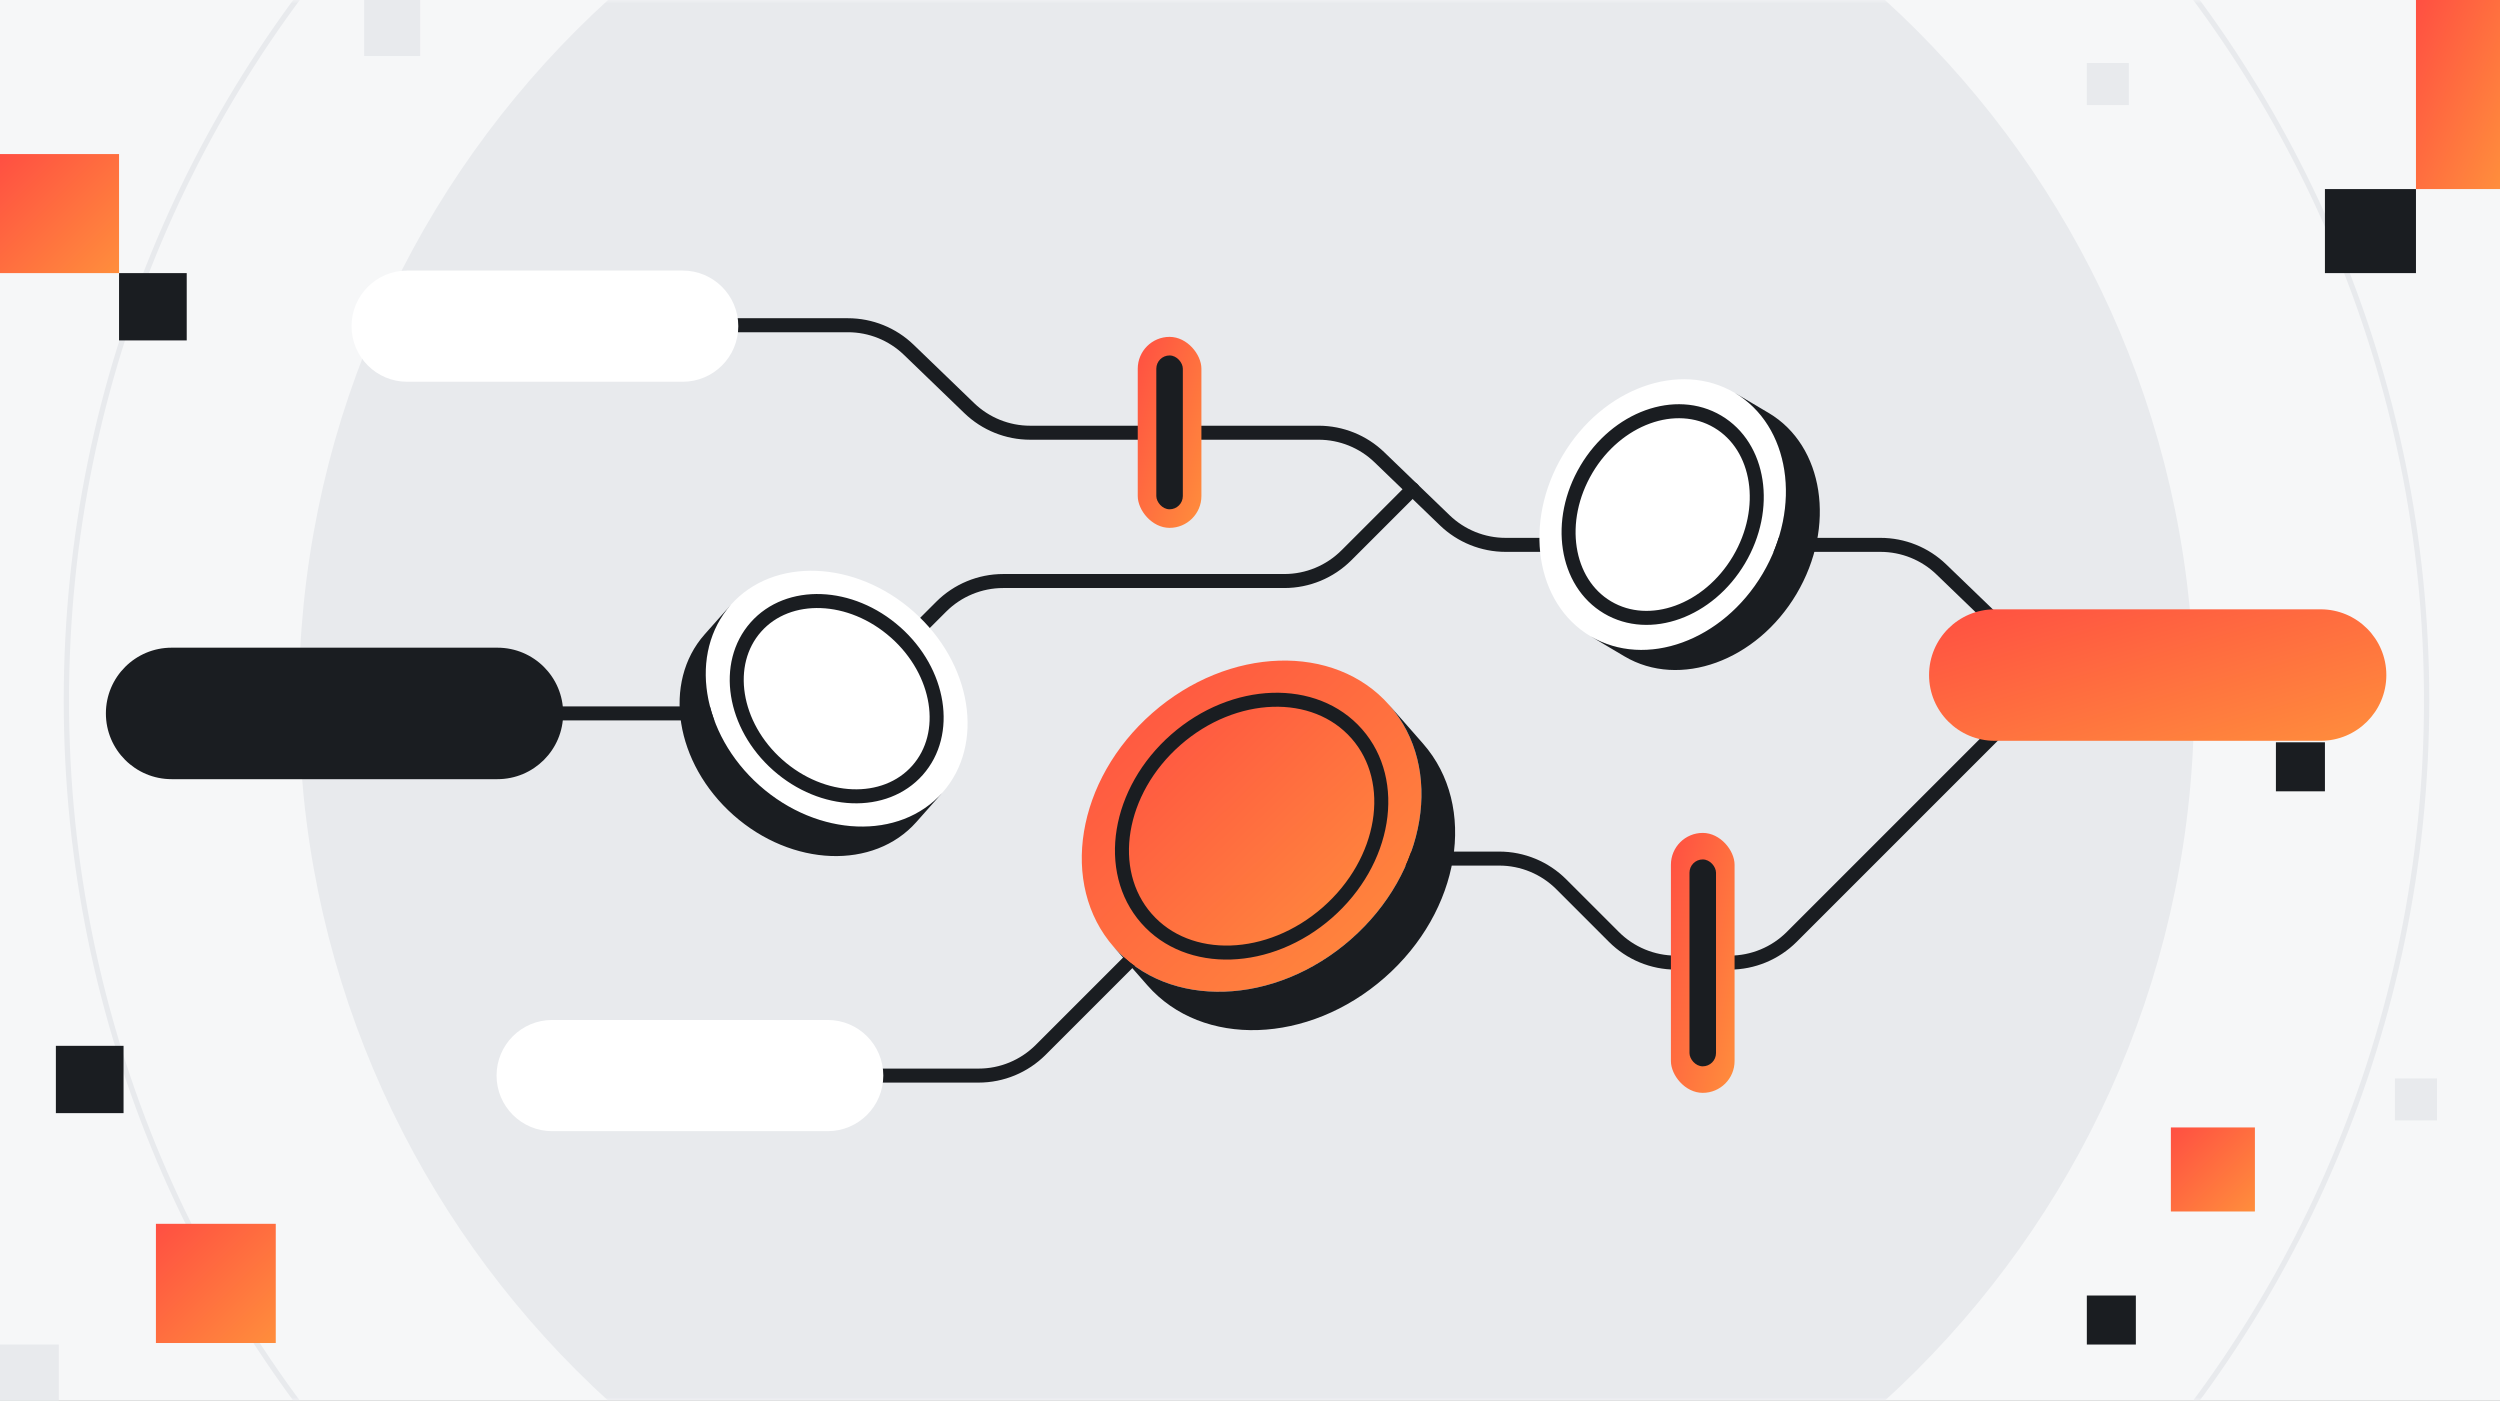 <svg width="357" height="200" viewBox="0 0 357 200" fill="none" xmlns="http://www.w3.org/2000/svg">
<rect x="0" y="0" width="357" height="200" fill="#333333" stroke="none"/>
<g clip-path="url(#clip0_357_13722)">
<rect width="357" height="200" fill="#F6F7F8"/>
<g clip-path="url(#clip1_357_13722)">
<rect width="357" height="200" fill="#F6F7F8"/>
<mask id="mask0_357_13722" style="mask-type:luminance" maskUnits="userSpaceOnUse" x="-77" y="0" width="510" height="200">
<path d="M432.545 0H-76.545V200H432.545V0Z" fill="white"/>
</mask>
<g mask="url(#mask0_357_13722)">
<path d="M432.545 -0H-76.545V198.503H432.545V-0Z" fill="#F6F7F8"/>
<path d="M178 235.325C252.738 235.325 313.326 174.738 313.326 100C313.326 25.262 252.738 -35.325 178 -35.325C103.262 -35.325 42.675 25.262 42.675 100C42.675 174.738 103.262 235.325 178 235.325Z" fill="#E8EAED"/>
<path d="M178 268.522C271.072 268.522 346.522 193.072 346.522 100C346.522 6.928 271.072 -68.522 178 -68.522C84.928 -68.522 9.478 6.928 9.478 100C9.478 193.072 84.928 268.522 178 268.522Z" stroke="#E8EAED" stroke-width="0.758" stroke-miterlimit="10"/>
</g>
</g>
<g clip-path="url(#clip2_357_13722)">
<path d="M17.643 149.344H7.979V158.956H17.643V149.344Z" fill="#1A1D21"/>
<path d="M26.664 39H17V48.612H26.664V39Z" fill="#1A1D21"/>
<path d="M39.378 174.761H22.265V191.782H39.378V174.761Z" fill="url(#paint0_linear_357_13722)"/>
<path d="M17 22H0V39H17V22Z" fill="url(#paint1_linear_357_13722)"/>
<path d="M8.403 192H0V200.358H8.403V192Z" fill="#E8EAED"/>
<path d="M60 0H52V8H60V0Z" fill="#E8EAED"/>
<path d="M345 27H332V39H345V27Z" fill="#1A1D21"/>
<path d="M357 0H345V27H357V0Z" fill="url(#paint2_linear_357_13722)"/>
<path d="M332 106H325V113H332V106Z" fill="#1A1D21"/>
<path d="M305 185H298V192H305V185Z" fill="#1A1D21"/>
<path d="M322 161H310V173H322V161Z" fill="url(#paint3_linear_357_13722)"/>
<path d="M348 154H342V160H348V154Z" fill="#E8EAED"/>
<path d="M304 9H298V15H304V9Z" fill="#E8EAED"/>
</g>
<g clip-path="url(#clip3_357_13722)">
<path d="M126.136 153.595H139.746C143.068 153.595 146.258 152.273 148.606 149.924L172.254 126.277C174.602 123.928 177.792 122.606 181.114 122.606H214.091C217.413 122.606 220.602 123.928 222.951 126.277L230.466 133.792C232.815 136.14 236.004 137.462 239.326 137.462H246.996C250.318 137.462 253.508 136.14 255.856 133.792L287.917 101.731" stroke="#1A1D21" stroke-width="2" stroke-linecap="round" stroke-linejoin="round"/>
<path d="M105.428 46.443H121.08C124.326 46.443 127.443 47.701 129.777 49.955L138.409 58.28C140.746 60.534 143.864 61.792 147.106 61.792H188.288C191.534 61.792 194.652 63.049 196.985 65.303L206.311 74.296C208.648 76.549 211.765 77.807 215.008 77.807H268.53C271.777 77.807 274.894 79.064 277.227 81.318L290.462 94.079" stroke="#1A1D21" stroke-width="2" stroke-linecap="round" stroke-linejoin="round"/>
<path d="M80.421 101.875H113.974C117.296 101.875 120.485 100.553 122.834 98.205L134.398 86.64C136.746 84.292 139.936 82.97 143.258 82.97H183.406C186.727 82.97 189.917 81.648 192.265 79.299L201.72 69.845" stroke="#1A1D21" stroke-width="2" stroke-linecap="round" stroke-linejoin="round"/>
<path d="M134.591 113.17C140.666 106.314 138.825 94.754 130.481 87.356C122.132 79.955 110.435 79.515 104.36 86.371C98.28 93.227 100.121 104.784 108.469 112.186C116.818 119.583 128.511 120.03 134.591 113.17ZM127.878 90.296C134.253 95.947 135.659 104.769 131.019 110.004C126.378 115.239 117.45 114.902 111.075 109.254C104.7 103.606 103.299 94.776 107.939 89.546C112.579 84.314 121.507 84.648 127.878 90.299V90.296Z" fill="white"/>
<path d="M131.015 110C135.656 104.765 134.25 95.943 127.875 90.292C121.5 84.64 112.572 84.303 107.936 89.538C103.3 94.773 104.697 103.598 111.072 109.246C117.447 114.894 126.375 115.231 131.015 109.996V110Z" fill="white"/>
<path d="M130.859 117.383L134.594 113.17C128.515 120.027 116.822 119.583 108.473 112.186C100.125 104.784 98.284 93.227 104.363 86.371L100.628 90.583C94.553 97.439 96.39 108.996 104.738 116.398C113.087 123.795 124.784 124.239 130.859 117.383Z" fill="#1A1D21"/>
<path d="M127.879 90.296C121.504 84.644 112.576 84.307 107.94 89.542C103.303 94.776 104.701 103.602 111.076 109.25C117.451 114.898 126.379 115.235 131.019 110C135.659 104.765 134.254 95.943 127.879 90.292V90.296Z" stroke="#1A1D21" stroke-width="2" stroke-linecap="round" stroke-linejoin="round"/>
<path d="M247.734 56.109C239.854 51.437 228.849 55.429 223.161 65.021C217.469 74.617 219.248 86.187 227.128 90.858C235.009 95.533 246.01 91.542 251.701 81.945C257.389 72.35 255.619 60.783 247.734 56.109ZM226.539 67.021C230.884 59.693 239.282 56.647 245.299 60.214C251.316 63.782 252.672 72.613 248.33 79.94C243.988 87.267 235.582 90.312 229.569 86.743C223.555 83.175 222.196 74.344 226.542 67.02L226.539 67.021Z" fill="white"/>
<path d="M245.296 60.218C239.279 56.651 230.881 59.697 226.536 67.025C222.19 74.353 223.546 83.184 229.562 86.748C235.578 90.312 243.981 87.272 248.323 79.945C252.665 72.618 251.309 63.787 245.292 60.219L245.296 60.218Z" fill="white"/>
<path d="M252.575 58.977L247.733 56.105C255.614 60.78 257.388 72.346 251.7 81.942C246.009 91.538 235.008 95.529 227.127 90.854L231.969 93.726C239.849 98.397 250.851 94.41 256.542 84.814C262.23 75.218 260.455 63.648 252.575 58.977Z" fill="#1A1D21"/>
<path d="M226.538 67.02C222.193 74.348 223.548 83.179 229.565 86.743C235.581 90.307 243.984 87.267 248.326 79.94C252.668 72.613 251.312 63.782 245.295 60.215C239.278 56.647 230.88 59.693 226.535 67.021L226.538 67.02Z" stroke="#1A1D21" stroke-width="2" stroke-linecap="round" stroke-linejoin="round"/>
<path d="M198.409 100.716C190.58 91.788 175.424 92.284 164.557 101.814C153.689 111.348 151.223 126.311 159.057 135.239C166.89 144.167 182.042 143.67 192.913 134.136C203.78 124.606 206.239 109.64 198.413 100.716H198.409ZM167.909 105.636C176.208 98.356 187.776 97.981 193.758 104.799C199.735 111.614 197.856 123.038 189.557 130.314C181.258 137.591 169.689 137.97 163.712 131.155C157.731 124.337 159.614 112.917 167.909 105.636Z" fill="url(#paint4_linear_357_13722)"/>
<path d="M193.757 104.799C187.776 97.981 176.208 98.36 167.909 105.636C159.61 112.913 157.731 124.337 163.712 131.155C169.689 137.97 181.261 137.591 189.557 130.314C197.852 123.038 199.735 111.614 193.757 104.799Z" fill="url(#paint5_linear_357_13722)"/>
<path d="M203.216 106.197L198.409 100.716C206.239 109.64 203.777 124.606 192.909 134.136C182.042 143.67 166.883 144.163 159.053 135.239L163.86 140.72C171.69 149.648 186.845 149.152 197.716 139.617C208.584 130.087 211.046 115.125 203.216 106.197Z" fill="#1A1D21"/>
<path d="M167.909 105.636C159.61 112.917 157.731 124.337 163.712 131.155C169.689 137.97 181.261 137.591 189.557 130.314C197.852 123.038 199.735 111.614 193.757 104.799C187.776 97.981 176.208 98.36 167.909 105.636Z" stroke="#1A1D21" stroke-width="2" stroke-linecap="round" stroke-linejoin="round"/>
<path d="M71.034 92.489H24.508C19.324 92.489 15.121 96.691 15.121 101.875V101.879C15.121 107.063 19.324 111.265 24.508 111.265H71.034C76.218 111.265 80.421 107.063 80.421 101.879V101.875C80.421 96.691 76.218 92.489 71.034 92.489Z" fill="#1A1D21"/>
<path d="M118.197 145.652H78.848C74.463 145.652 70.909 149.206 70.909 153.591C70.909 157.976 74.463 161.53 78.848 161.53H118.197C122.581 161.53 126.136 157.976 126.136 153.591C126.136 149.206 122.581 145.652 118.197 145.652Z" fill="white"/>
<path d="M97.488 38.636H58.14C53.755 38.636 50.201 42.191 50.201 46.576C50.201 50.961 53.755 54.515 58.14 54.515H97.488C101.873 54.515 105.428 50.961 105.428 46.576C105.428 42.191 101.873 38.636 97.488 38.636Z" fill="white"/>
<path d="M331.383 87.011H284.856C279.672 87.011 275.47 91.214 275.47 96.398V96.401C275.47 101.585 279.672 105.788 284.856 105.788H331.383C336.567 105.788 340.769 101.585 340.769 96.401V96.398C340.769 91.214 336.567 87.011 331.383 87.011Z" fill="url(#paint6_linear_357_13722)"/>
<rect x="238.606" y="118.939" width="9.091" height="37.121" rx="4.545" fill="url(#paint7_linear_357_13722)"/>
<rect x="241.258" y="122.727" width="3.788" height="29.545" rx="1.894" fill="#1A1D21"/>
<rect x="162.47" y="48.106" width="9.091" height="27.273" rx="4.545" fill="url(#paint8_linear_357_13722)"/>
<rect x="165.121" y="50.758" width="3.788" height="21.97" rx="1.894" fill="#1A1D21"/>
</g>
</g>
<defs>
<linearGradient id="paint0_linear_357_13722" x1="22.265" y1="174.761" x2="39.286" y2="191.874" gradientUnits="userSpaceOnUse">
<stop stop-color="#FF4F42"/>
<stop offset="1" stop-color="#FF8E3C"/>
</linearGradient>
<linearGradient id="paint1_linear_357_13722" x1="0" y1="22" x2="17" y2="39" gradientUnits="userSpaceOnUse">
<stop stop-color="#FF4F42"/>
<stop offset="1" stop-color="#FF8E3C"/>
</linearGradient>
<linearGradient id="paint2_linear_357_13722" x1="345" y1="0" x2="365.041" y2="8.907" gradientUnits="userSpaceOnUse">
<stop stop-color="#FF4F42"/>
<stop offset="1" stop-color="#FF8E3C"/>
</linearGradient>
<linearGradient id="paint3_linear_357_13722" x1="310" y1="161" x2="322" y2="173" gradientUnits="userSpaceOnUse">
<stop stop-color="#FF4F42"/>
<stop offset="1" stop-color="#FF8E3C"/>
</linearGradient>
<linearGradient id="paint4_linear_357_13722" x1="154.478" y1="94.33" x2="201.756" y2="142.825" gradientUnits="userSpaceOnUse">
<stop stop-color="#FF4F42"/>
<stop offset="1" stop-color="#FF8E3C"/>
</linearGradient>
<linearGradient id="paint5_linear_357_13722" x1="160.215" y1="99.922" x2="196.309" y2="136.946" gradientUnits="userSpaceOnUse">
<stop stop-color="#FF4F42"/>
<stop offset="1" stop-color="#FF8E3C"/>
</linearGradient>
<linearGradient id="paint6_linear_357_13722" x1="275.47" y1="87.011" x2="285.443" y2="121.697" gradientUnits="userSpaceOnUse">
<stop stop-color="#FF4F42"/>
<stop offset="1" stop-color="#FF8E3C"/>
</linearGradient>
<linearGradient id="paint7_linear_357_13722" x1="238.606" y1="118.939" x2="255.759" y2="123.14" gradientUnits="userSpaceOnUse">
<stop stop-color="#FF4F42"/>
<stop offset="1" stop-color="#FF8E3C"/>
</linearGradient>
<linearGradient id="paint8_linear_357_13722" x1="162.47" y1="48.106" x2="178.833" y2="53.561" gradientUnits="userSpaceOnUse">
<stop stop-color="#FF4F42"/>
<stop offset="1" stop-color="#FF8E3C"/>
</linearGradient>
<clipPath id="clip0_357_13722">
<rect width="357" height="200" fill="white"/>
</clipPath>
<clipPath id="clip1_357_13722">
<rect width="357" height="200" fill="white"/>
</clipPath>
<clipPath id="clip2_357_13722">
<rect width="357" height="200" fill="white"/>
</clipPath>
<clipPath id="clip3_357_13722">
<rect width="509.091" height="200" fill="white" transform="translate(-76.545)"/>
</clipPath>
</defs>
</svg>
